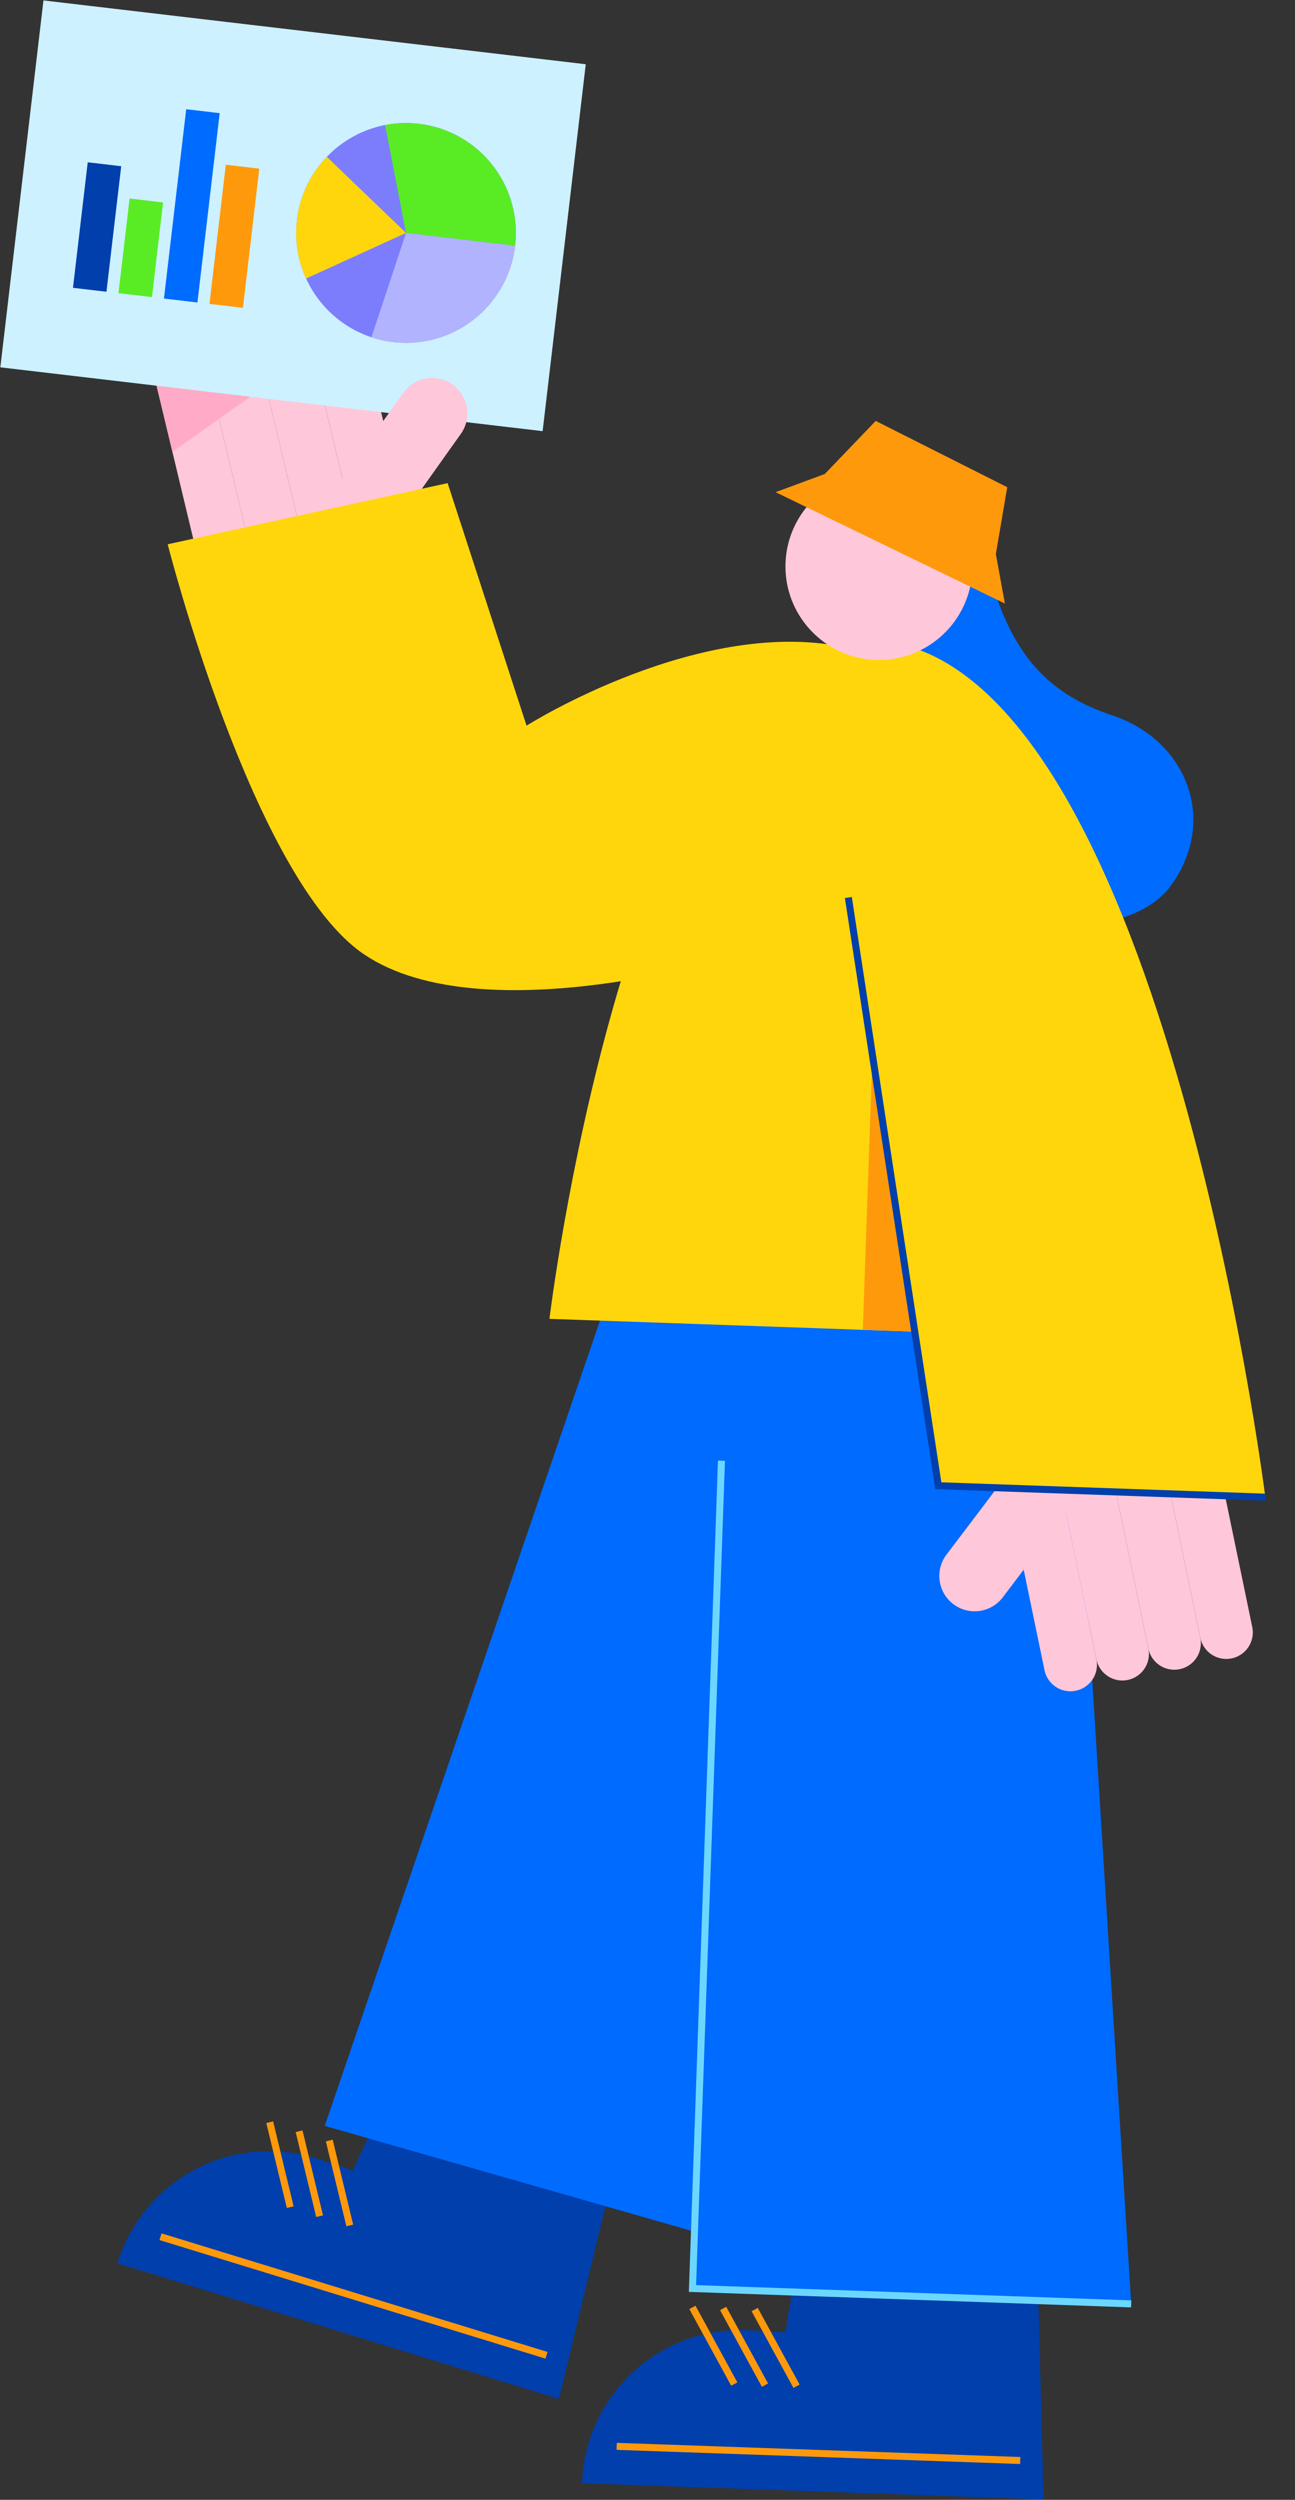 <svg xmlns="http://www.w3.org/2000/svg" width="224.17" height="432.439" viewBox="0 0 224.17 432.439">
  <rect x="0" y="0" width="224.17" height="432.439" fill="#333333" stroke="none"/>
  <g id="アートワーク_4" data-name="アートワーク 4" transform="matrix(0.999, 0.035, -0.035, 0.999, 107.604, 216.692)">
    <g id="Group_18457" data-name="Group 18457" transform="translate(-112.886 -213.065)">
      <g id="Group_18452" data-name="Group 18452" transform="translate(0 0)">
        <path id="Rectangle_13217" data-name="Rectangle 13217" d="M4.593,0h0A4.593,4.593,0,0,1,9.187,4.593V42.017a0,0,0,0,1,0,0H0a0,0,0,0,1,0,0V4.593A4.593,4.593,0,0,1,4.593,0Z" transform="translate(25.219 58.978) rotate(-15.485)" fill="#ffc7da"/>
        <path id="Rectangle_13218" data-name="Rectangle 13218" d="M4.593,0h0A4.593,4.593,0,0,1,9.187,4.593V42.017a0,0,0,0,1,0,0H0a0,0,0,0,1,0,0V4.593A4.593,4.593,0,0,1,4.593,0Z" transform="matrix(0.964, -0.267, 0.267, 0.964, 34.073, 56.525)" fill="#ffc7da"/>
        <path id="Rectangle_13219" data-name="Rectangle 13219" d="M4.593,0h0A4.593,4.593,0,0,1,9.187,4.593V42.017a0,0,0,0,1,0,0H0a0,0,0,0,1,0,0V4.593A4.593,4.593,0,0,1,4.593,0Z" transform="translate(42.926 54.072) rotate(-15.485)" fill="#ffc7da"/>
        <path id="Rectangle_13220" data-name="Rectangle 13220" d="M4.593,0h0A4.593,4.593,0,0,1,9.187,4.593V42.017a0,0,0,0,1,0,0H0a0,0,0,0,1,0,0V4.593A4.593,4.593,0,0,1,4.593,0Z" transform="translate(51.78 51.62) rotate(-15.485)" fill="#ffc7da"/>
        <path id="Path_63974" data-name="Path 63974" d="M28.528,73.247,25.38,61.883,48.4,58.139Z" transform="translate(1.765 4.043)" fill="#ffaac7"/>
        <g id="Group_18451" data-name="Group 18451">
          <rect id="Rectangle_13221" data-name="Rectangle 13221" width="94.523" height="63.909" transform="matrix(0.997, 0.082, -0.082, 0.997, 5.24, 0)" fill="#cdf1fe"/>
          <g id="Group_18449" data-name="Group 18449" transform="translate(12.089 17.953)">
            <rect id="Rectangle_13222" data-name="Rectangle 13222" width="5.835" height="16.488" transform="matrix(0.997, 0.082, -0.082, 0.997, 9.258, 15.783)" fill="#59ec24"/>
            <rect id="Rectangle_13223" data-name="Rectangle 13223" width="5.835" height="32.977" transform="matrix(0.997, 0.082, -0.082, 0.997, 18.515, 0)" fill="#006bff"/>
            <rect id="Rectangle_13224" data-name="Rectangle 13224" width="5.835" height="24.241" transform="matrix(0.997, 0.082, -0.082, 0.997, 25.705, 9.357)" fill="#ff990c"/>
            <g id="Group_18448" data-name="Group 18448" transform="translate(0 9.774)">
              <rect id="Rectangle_13225" data-name="Rectangle 13225" width="5.835" height="21.865" transform="matrix(0.997, 0.082, -0.082, 0.997, 1.793, 0)" fill="#003fac"/>
            </g>
          </g>
          <g id="Group_18450" data-name="Group 18450" transform="translate(50.377 18.995)">
            <circle id="Ellipse_3094" data-name="Ellipse 3094" cx="19.019" cy="19.019" r="19.019" transform="translate(0)" fill="#7c7dfd"/>
            <path id="Path_63975" data-name="Path 63975" d="M65.162,36.779,60.889,18.246A19.022,19.022,0,0,1,84.117,38.338Z" transform="translate(-46.142 -17.76)" fill="#59ec24"/>
            <path id="Path_63976" data-name="Path 63976" d="M65.232,35.542,84.187,37.1A19.021,19.021,0,0,1,59.881,53.794Z" transform="translate(-46.213 -16.523)" fill="#b2b3fe"/>
            <path id="Path_63977" data-name="Path 63977" d="M66.121,36.367,49.1,44.859a19.02,19.02,0,0,1,2.845-21.175Z" transform="translate(-47.101 -17.348)" fill="#ffd60c"/>
          </g>
        </g>
        <path id="Rectangle_13226" data-name="Rectangle 13226" d="M6.118,0h0a6.118,6.118,0,0,1,6.118,6.118V29.377a0,0,0,0,1,0,0H0a0,0,0,0,1,0,0V6.118A6.118,6.118,0,0,1,6.118,0Z" transform="translate(73.254 60.588) rotate(33.403)" fill="#ffc7da"/>
      </g>
      <path id="Path_63978" data-name="Path 63978" d="M146.778,101.9c-25.629-5.069-55.49,15.332-55.49,15.332L76.16,75.764,28.082,88.037s16.8,57.5,36.509,69.759c21.245,13.214,65.611-2.429,65.611-2.429Z" transform="translate(1.953 5.269)" fill="#ffd60c"/>
      <g id="Group_18453" data-name="Group 18453" transform="translate(31.753 358.029)">
        <path id="Path_63979" data-name="Path 63979" d="M63.344,348.246c2.243.6,6.546,1.916,6.546,1.916l6.348-15.412,38.676,14.571-7.99,39.092L82.73,381.9l-26.52-7.136L29.688,367.63A27.463,27.463,0,0,1,63.344,348.246Z" transform="translate(-29.688 -334.749)" fill="#003fac"/>
        <line id="Line_9057" data-name="Line 9057" x2="67.521" y2="18.168" transform="translate(7.295 28.025)" fill="none" stroke="#ff990c" stroke-miterlimit="10" stroke-width="1.213"/>
        <line id="Line_9058" data-name="Line 9058" x2="4.064" y2="14.566" transform="translate(30.641 8.943)" fill="none" stroke="#ff990c" stroke-miterlimit="10" stroke-width="1.213"/>
        <line id="Line_9059" data-name="Line 9059" x2="4.064" y2="14.566" transform="translate(35.918 10.363)" fill="none" stroke="#ff990c" stroke-miterlimit="10" stroke-width="1.213"/>
        <line id="Line_9060" data-name="Line 9060" x2="4.064" y2="14.566" transform="translate(25.501 7.559)" fill="none" stroke="#ff990c" stroke-miterlimit="10" stroke-width="1.213"/>
      </g>
      <path id="Path_63980" data-name="Path 63980" d="M162.046,85.314c4.166,15.057,10.791,22.435,22.686,25.9,13.046,3.8,19.072,17.466,11.242,29.11-7.9,11.753-36.273,7.629-36.273,7.629L140.223,90.734Z" transform="translate(9.752 5.933)" fill="#006bff"/>
      <g id="Group_18454" data-name="Group 18454" transform="translate(113.485 382.283)">
        <path id="Path_63981" data-name="Path 63981" d="M133.57,373.808c2.323,0,6.819.15,6.819.15l2.124-16.532,41.134,4.021,2.442,39.826H106.106A27.465,27.465,0,0,1,133.57,373.808Z" transform="translate(-106.106 -357.426)" fill="#003fac"/>
        <line id="Line_9061" data-name="Line 9061" x2="69.923" transform="translate(5.782 37.262)" fill="none" stroke="#ff990c" stroke-miterlimit="10" stroke-width="1.213"/>
        <line id="Line_9062" data-name="Line 9062" x2="7.709" y2="13.009" transform="translate(23.369 12.769)" fill="none" stroke="#ff990c" stroke-miterlimit="10" stroke-width="1.213"/>
        <line id="Line_9063" data-name="Line 9063" x2="7.709" y2="13.009" transform="translate(28.834 12.769)" fill="none" stroke="#ff990c" stroke-miterlimit="10" stroke-width="1.213"/>
        <line id="Line_9064" data-name="Line 9064" x2="7.709" y2="13.009" transform="translate(18.045 12.769)" fill="none" stroke="#ff990c" stroke-miterlimit="10" stroke-width="1.213"/>
      </g>
      <path id="Path_63982" data-name="Path 63982" d="M106.394,206.677,62.457,351.514,132.73,368.98l8.625-162.3Z" transform="translate(4.344 14.373)" fill="#006bff"/>
      <path id="Path_63983" data-name="Path 63983" d="M122.88,199.627V377.9H198.9L181.475,199.627Z" transform="translate(8.546 13.883)" fill="#006bff"/>
      <path id="Path_63984" data-name="Path 63984" d="M140.821,98.767c-37.543,13.617-46.577,119.317-46.577,119.317h97.29L153.568,102.141Z" transform="translate(6.554 6.869)" fill="#ffd60c"/>
      <path id="Path_63985" data-name="Path 63985" d="M154.013,213.344h-9V166.935Z" transform="translate(10.085 11.609)" fill="#ff990c"/>
      <g id="Group_18456" data-name="Group 18456" transform="translate(167.42 237.631)">
        <g id="Group_18455" data-name="Group 18455" transform="translate(0 0)">
          <path id="Rectangle_13227" data-name="Rectangle 13227" d="M6.118,0h0a6.118,6.118,0,0,1,6.118,6.118V29.377a0,0,0,0,1,0,0H0a0,0,0,0,1,0,0V6.118A6.118,6.118,0,0,1,6.118,0Z" transform="translate(10.002 37.733) rotate(-144.837)" fill="#ffc7da"/>
          <path id="Rectangle_13228" data-name="Rectangle 13228" d="M4.593,0h0A4.593,4.593,0,0,1,9.187,4.593V42.017a0,0,0,0,1,0,0H0a0,0,0,0,1,0,0V4.593A4.593,4.593,0,0,1,4.593,0Z" transform="translate(57.965 40.817) rotate(166.275)" fill="#ffc7da"/>
          <path id="Rectangle_13229" data-name="Rectangle 13229" d="M4.593,0h0A4.593,4.593,0,0,1,9.187,4.593V42.017a0,0,0,0,1,0,0H0a0,0,0,0,1,0,0V4.593A4.593,4.593,0,0,1,4.593,0Z" transform="translate(49.04 42.997) rotate(166.275)" fill="#ffc7da"/>
          <path id="Rectangle_13230" data-name="Rectangle 13230" d="M4.593,0h0A4.593,4.593,0,0,1,9.187,4.593V42.017a0,0,0,0,1,0,0H0a0,0,0,0,1,0,0V4.593A4.593,4.593,0,0,1,4.593,0Z" transform="translate(40.116 45.177) rotate(166.275)" fill="#ffc7da"/>
          <path id="Rectangle_13231" data-name="Rectangle 13231" d="M4.593,0h0A4.593,4.593,0,0,1,9.187,4.593V42.017a0,0,0,0,1,0,0H0a0,0,0,0,1,0,0V4.593A4.593,4.593,0,0,1,4.593,0Z" transform="matrix(-0.971, 0.237, -0.237, -0.971, 31.191, 47.356)" fill="#ffc7da"/>
        </g>
      </g>
      <path id="Path_63986" data-name="Path 63986" d="M140.223,143.4l19.136,101.183h56.66S192.53,99.134,142.886,98.767" transform="translate(9.752 6.869)" fill="#ffd60c"/>
      <circle id="Ellipse_3095" data-name="Ellipse 3095" cx="16.189" cy="16.189" r="16.189" transform="translate(137.074 76.631)" fill="#ffc7da"/>
      <path id="Path_63987" data-name="Path 63987" d="M126.154,76.206l40.353,17.868-1.859-8.506,1.565-11.623L143.044,63.278l-8.485,9.488Z" transform="translate(8.773 4.401)" fill="#ff990c"/>
      <path id="Path_63988" data-name="Path 63988" d="M140.223,140.5l19.136,101.183h56.661" transform="translate(9.752 9.771)" fill="none" stroke="#003fac" stroke-miterlimit="10" stroke-width="1.213"/>
      <path id="Path_63989" data-name="Path 63989" d="M122.88,232.288V375.631H198.9" transform="translate(8.546 16.154)" fill="none" stroke="#6cd7fe" stroke-miterlimit="10" stroke-width="1.213"/>
    </g>
  </g>
</svg>
